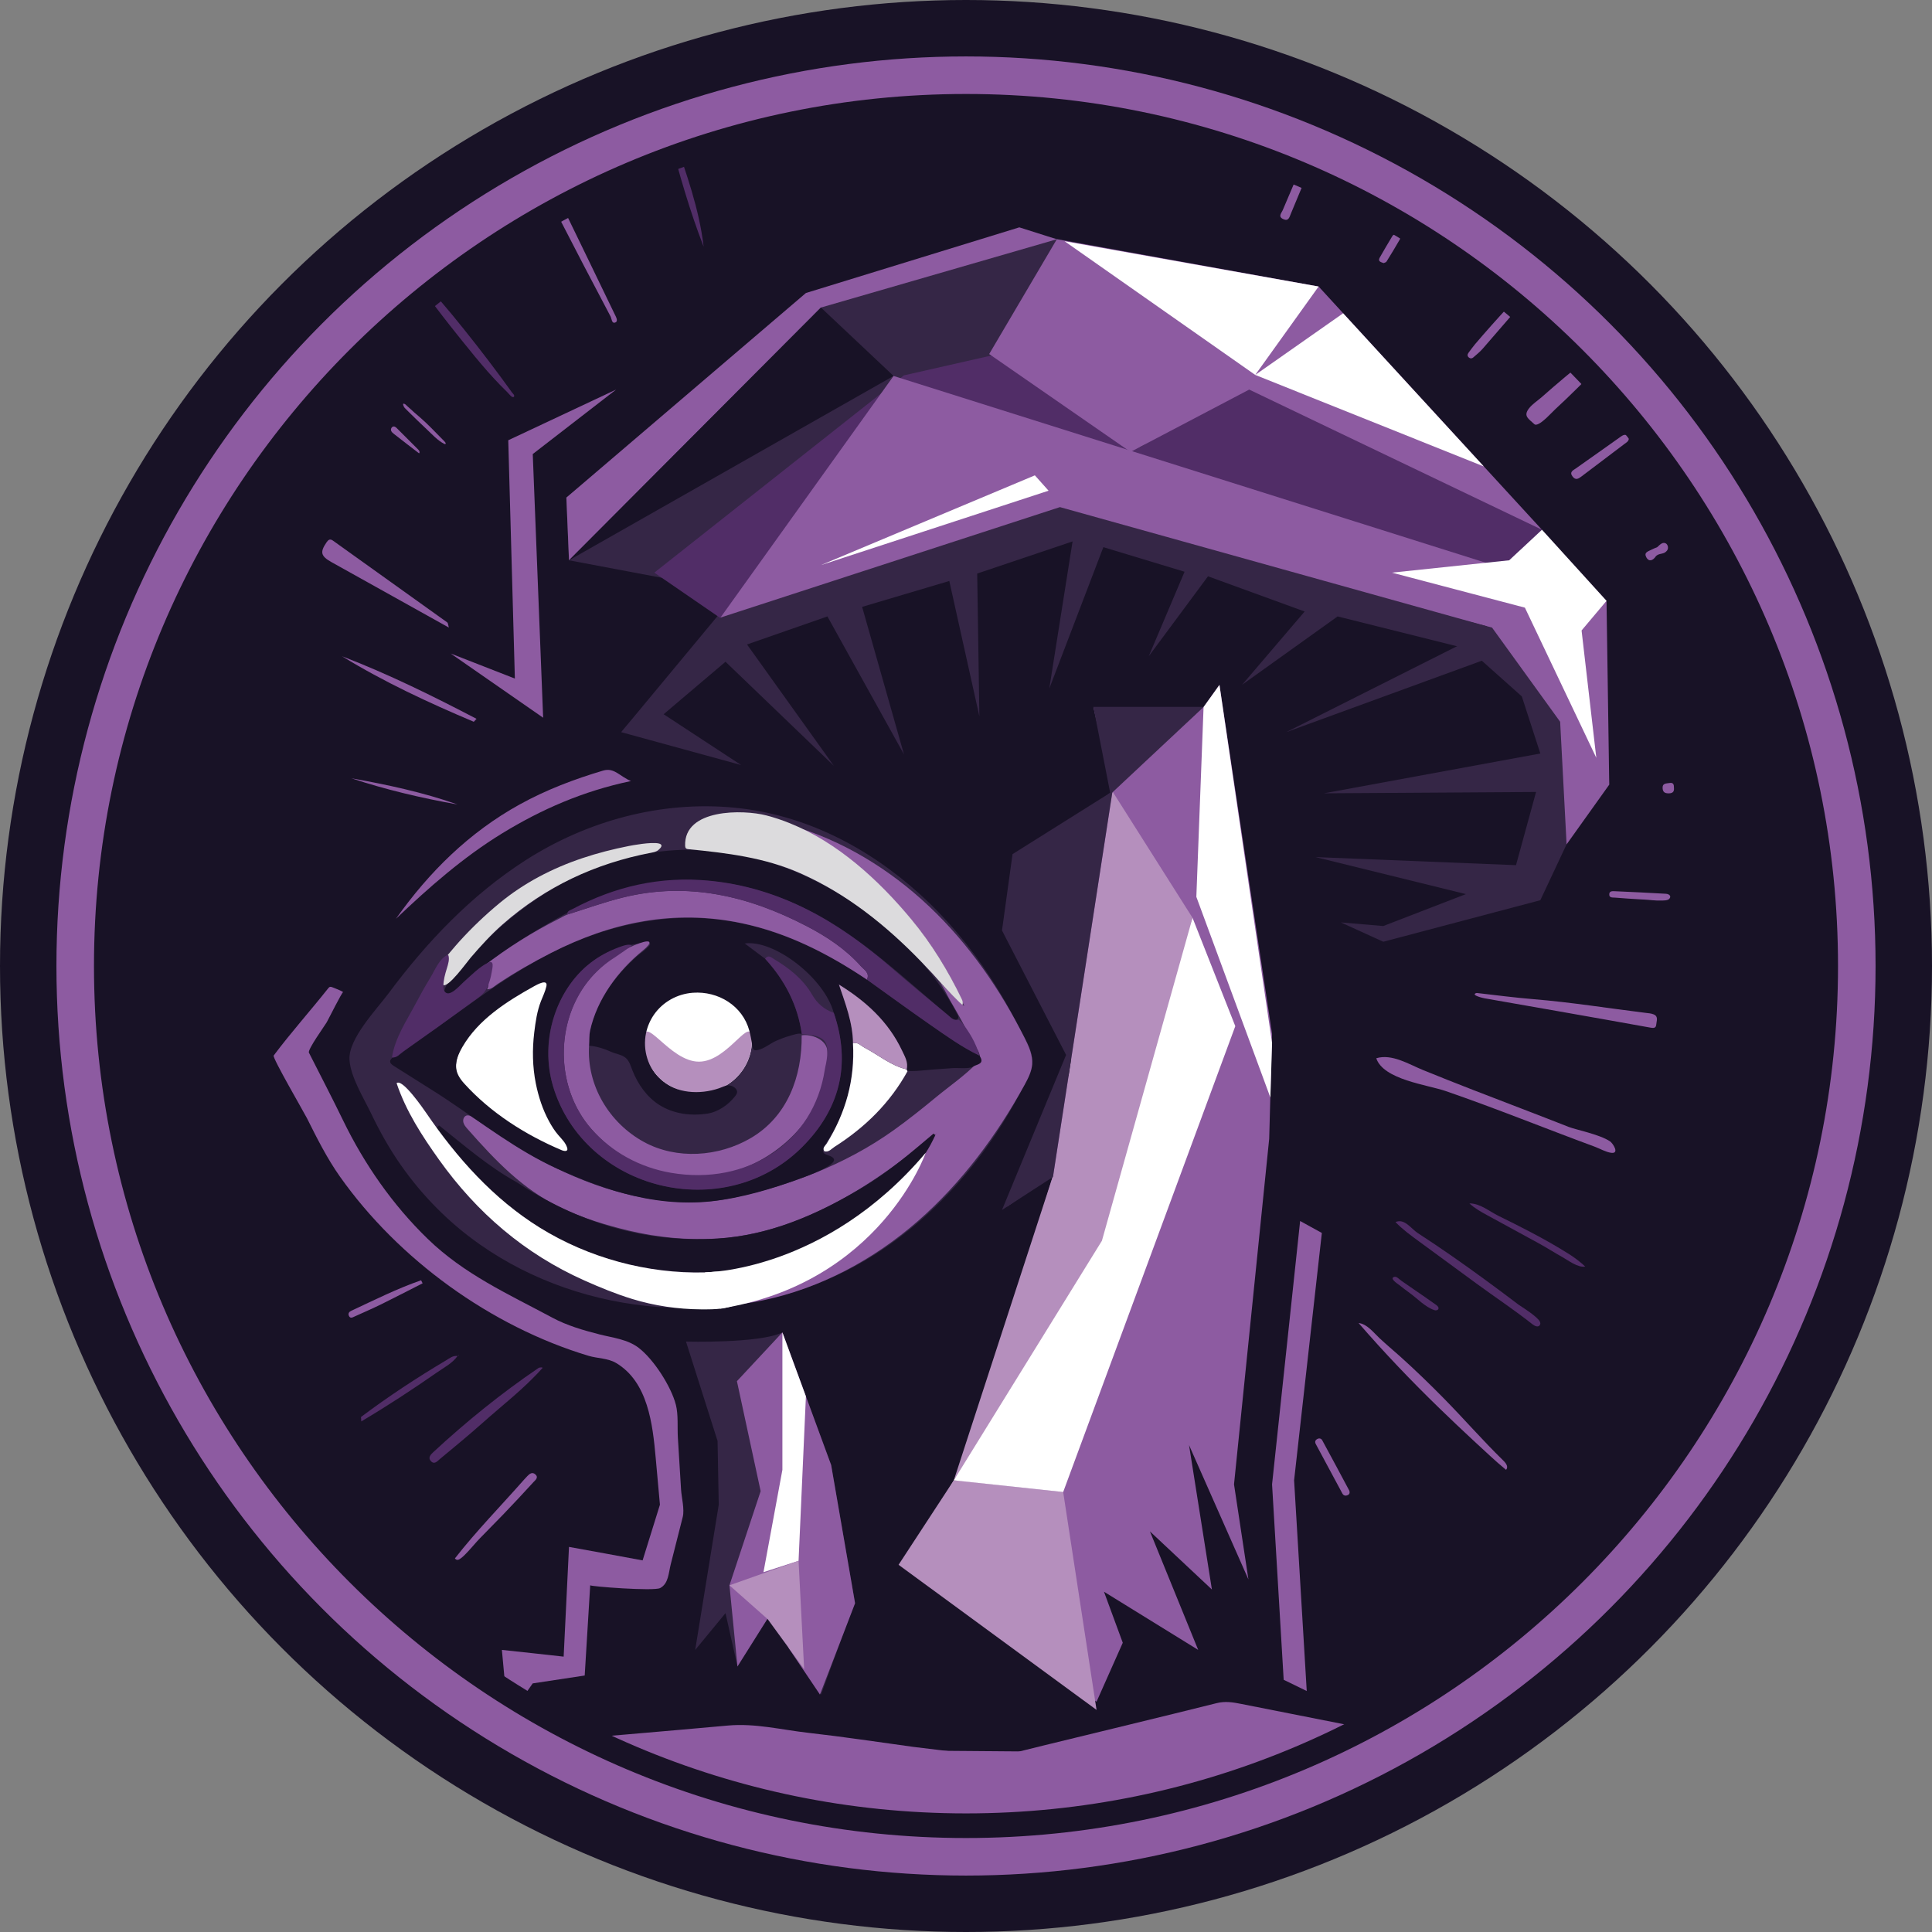<?xml version="1.0" encoding="UTF-8"?> <svg xmlns="http://www.w3.org/2000/svg" xmlns:xlink="http://www.w3.org/1999/xlink" version="1.1" id="Layer_1" x="0px" y="0px" viewBox="0 0 470.78 470.78" style="enable-background:new 0 0 470.78 470.78;" xml:space="preserve"><rect x="0" y="0" width="470.78" height="470.78" fill="#808080" stroke="none"/> <style type="text/css"> .st0{fill:#181226;} .st1{fill:#8D5BA1;} .st2{clip-path:url(#SVGID_00000048499792793676874690000003922522386078308263_);} .st3{fill:#352646;} .st4{fill:#512D67;} .st5{fill:#FFFFFF;} .st6{fill:#B58FBD;} .st7{fill:#DCDBDD;} </style> <g> <g> <circle class="st0" cx="235.39" cy="235.39" r="235.39"></circle> </g> <g> <circle class="st1" cx="235.39" cy="235.39" r="221.64"></circle> </g> <g> <defs> <circle id="SVGID_1_" cx="235.39" cy="235.39" r="209.49"></circle> </defs> <clipPath id="SVGID_00000088115366228504500730000013231090449029443232_"> <use xlink:href="#SVGID_1_" style="overflow:visible;"></use> </clipPath> <g style="clip-path:url(#SVGID_00000088115366228504500730000013231090449029443232_);"> <circle class="st0" cx="244" cy="235.39" r="226.12"></circle> </g> <g style="clip-path:url(#SVGID_00000088115366228504500730000013231090449029443232_);"> <polygon class="st3" points="313.41,178.41 361.08,161 370.83,169.7 375.34,183.61 322.61,193.31 374.3,192.98 369.41,210.82 320.56,208.85 357.2,217.87 337.07,225.65 326.73,224.77 337.07,229.48 375.34,219.36 382.65,203.8 384.69,176.58 367.86,151.02 "></polygon> </g> <g style="clip-path:url(#SVGID_00000088115366228504500730000013231090449029443232_);"> <polygon class="st3" points="381.74,205.74 392.13,191.19 389.89,145.3 321.31,69.82 248.1,56.48 197.76,72.05 138.01,121.25 138.65,136.53 179.7,144.27 151.37,178.41 182.69,151.02 259.07,127.04 350.51,150.21 369.93,159.91 380.17,187.6 380.17,205.89 "></polygon> </g> <g style="clip-path:url(#SVGID_00000088115366228504500730000013231090449029443232_);"> <polygon class="st1" points="266.44,172.29 293.28,172.29 297.15,166.89 309.97,251.95 309.27,277.49 300.7,361.7 304.21,384.87 289.74,352.14 295.31,387.32 280.21,373.16 291.97,402.04 269.01,387.86 273.59,400.3 267.2,414.67 221.04,381.3 233.71,360.72 256.66,286.28 245.34,294.02 261.7,259.29 246.21,229.65 247.34,210.42 271.08,192.84 "></polygon> </g> <g style="clip-path:url(#SVGID_00000088115366228504500730000013231090449029443232_);"> <polygon class="st4" points="178.91,152.92 159.44,139.54 220.26,91.47 243.17,86.27 277.81,108.99 306.52,91.61 375.74,129.09 391.47,146.41 265.19,129.01 185.1,153.64 "></polygon> </g> <g style="clip-path:url(#SVGID_00000088115366228504500730000013231090449029443232_);"> <polygon class="st1" points="175.56,150.49 217.74,91.61 391.47,146.41 392.13,191.19 381.74,205.74 380.17,175.88 363.57,152.92 262.78,127.04 182.02,154.66 "></polygon> </g> <g style="clip-path:url(#SVGID_00000088115366228504500730000013231090449029443232_);"> <path class="st1" d="M371.05,429.52c-44.26,0-88.52,0-133.58,0c6.07-1.51,11.42-2.87,16.78-4.18 c14.08-3.44,28.17-6.82,42.23-10.33c2.07-0.52,3.95-0.21,5.91,0.18c22.63,4.48,45.27,8.95,67.9,13.43 c0.26,0.05,0.5,0.24,0.75,0.36C371.05,429.17,371.05,429.35,371.05,429.52z"></path> </g> <g style="clip-path:url(#SVGID_00000088115366228504500730000013231090449029443232_);"> <path class="st1" d="M113.38,425.83c4.88-0.36,9.76-0.69,14.64-1.1c16.46-1.39,32.92-2.77,49.36-4.26 c6.67-0.6,13.1,1.05,19.63,1.78c8.53,0.96,17.03,2.25,25.54,3.42c0.72,0.1,17.6,2.09,18.55,2.34c-37.37,0-90.62-1.73-127.68-1.73 C113.4,426.13,113.39,425.98,113.38,425.83z"></path> </g> <g style="clip-path:url(#SVGID_00000088115366228504500730000013231090449029443232_);"> <polyline class="st1" points="373.38,427.79 270.22,524.23 62.89,479.98 80.72,425.43 "></polyline> </g> <g style="clip-path:url(#SVGID_00000088115366228504500730000013231090449029443232_);"> <polygon class="st1" points="150.13,94.93 129.82,110.64 132.35,174.89 109.81,159.24 125.46,165.35 123.85,107.28 "></polygon> </g> <g style="clip-path:url(#SVGID_00000088115366228504500730000013231090449029443232_);"> <polygon class="st1" points="316.81,297.53 309.97,361.7 312.8,409.32 318.42,412.06 315.34,360.72 322.1,300.44 "></polygon> </g> <g style="clip-path:url(#SVGID_00000088115366228504500730000013231090449029443232_);"> <path class="st1" d="M83.63,241.75c-0.23-0.15-3.64,6.72-4.03,7.38c-0.53,0.9-4.69,6.65-4.32,7.38 c2.78,5.5,5.64,10.97,8.33,16.52c5.16,10.63,12.07,20.56,20.56,28.8c8.97,8.71,19.55,13.42,30.41,19.25 c3.61,1.94,7.59,3.08,11.54,4.09c3.23,0.82,6.81,1.18,9.53,3.28c3.66,2.81,7.9,9.41,9.04,13.85c0.63,2.44,0.34,5.5,0.49,8 c0.26,4.23,0.52,8.47,0.78,12.7c0.12,1.88,0.88,4.79,0.41,6.64c-0.98,3.85-1.95,7.7-2.93,11.55c-0.53,2.08-0.52,4.7-2.58,5.78 c-1.53,0.81-17.06-0.39-17.04-0.68c0,0-1.34,21.99-1.34,21.99l-12.67,1.92l-5.97,8.52c0,0-1.54-16.68-1.54-16.68 c5.02,0.54,10.04,1.07,15.05,1.64c0.44-8.91,0.87-17.83,1.3-26.74c5.98,1.07,11.96,2.19,17.94,3.29c0,0,4.22-13.57,4.22-13.57 c-0.35-3.84-0.69-7.68-1.04-11.51c-0.73-8.07-1.86-18.43-9.67-23.04c-1.96-1.16-4.55-1.09-6.72-1.74 c-23.78-7.17-46.25-23.44-60.55-43.67c-3.13-4.43-5.59-9.34-8.01-14.18c-0.74-1.47-8.52-14.83-8.13-15.31 c4.21-5.62,8.9-10.85,13.26-16.35c0.12-0.15,0.25-0.31,0.43-0.37c0.22-0.07,0.45,0.02,0.66,0.1 C81.92,240.96,82.83,241.25,83.63,241.75z"></path> </g> <g style="clip-path:url(#SVGID_00000088115366228504500730000013231090449029443232_);"> <path class="st3" d="M251.56,258.88c-0.02,0.81-0.2,1.63-0.57,2.44c-9.2,20.15-25.33,38.71-45.34,48.61 c-27.88,13.79-63.15,11.26-88.73-6.7c-7.52-5.28-13.99-11.82-19.25-19.34c-2.79-3.98-5.17-8.24-7.27-12.63 c-1.79-3.73-4.98-8.82-5.24-13.02c-0.32-5.12,6.64-12.31,9.48-16.13c9.32-12.54,20.18-23.99,33.4-32.47 c15.03-9.65,33.06-14.55,50.92-12.83c17.13,1.64,32.56,9.65,45.22,21.11c6.61,5.98,12.35,12.89,17.22,20.35 c2.39,3.66,4.57,7.45,6.55,11.35C249.41,252.52,251.65,255.67,251.56,258.88z"></path> </g> <g style="clip-path:url(#SVGID_00000088115366228504500730000013231090449029443232_);"> <path class="st1" d="M192.38,201.04c12.77,3.61,24.41,10.73,34.05,19.85c9.64,9.12,17.31,20.19,23.25,32.05 c1.01,2.02,2,4.18,1.83,6.43c-0.14,1.79-1,3.44-1.86,5.02c-6.8,12.33-15.34,23.86-25.98,33.15 c-10.76,9.39-23.72,16.38-37.74,19.32c-0.28,0.06-0.56,0.12-0.84,0.17c-1.98,0.39-4.18,0.8-6.21,0.69 c-0.93-0.05-2.97-0.82-1.27-1.68c3.05-1.56,6.36-2.02,9.57-3.12c2.59-0.89,5.16-1.82,7.67-2.92 c12.44-5.46,16.69-9.55,25.26-20.09c-4.06,3.69-1.56,2.7-6.03,5.87c-4.67,3.33-9.58,6.35-14.74,8.85 c-7.56,3.66-15.71,6.21-24.07,6.93c0.98-1.5,2.94-1.92,4.7-2.27c13.3-2.62,26.49-8.59,36.38-18.07 c4.73-4.53,8.72-9.77,12.04-15.4c-1.76,2.98-5.53,4.52-8.18,6.53c-2.92,2.21-5.92,4.3-9,6.27c-5.96,3.82-12.27,7.07-18.95,9.47 c-5.61,2.01-11.46,3.34-17.41,3.71c-7.27,0.45-14.58-0.25-21.66-1.94c-5.64-1.34-11.24-3.07-16.48-5.56 c-9.32-4.42-16.07-11.59-22.78-19.19c-0.43-0.48-0.87-0.99-1.02-1.62s0.08-1.4,0.68-1.63c0.45-0.18,0.97,0,1.38,0.26 c5.89,3.82,11.5,7.86,17.75,11.12c6.31,3.3,12.96,6.02,19.88,7.7c0.48,0.12,0.97,0.23,1.45,0.34c7.83,1.73,15.99,2.33,23.87,0.71 c14.04-2.87,27.94-8.12,39.72-16.5c3.61-2.57,7.06-5.34,10.47-8.15c3.33-2.75,7.01-5.24,10.01-8.37 c0.22-0.23,0.44-0.47,0.56-0.77c0.56-1.41-1.15-3.33-1.74-4.5c-0.86-1.71-1.76-3.4-2.67-5.08c-0.88-1.61-1.79-3.21-2.72-4.79 c-0.84-1.42-1.68-3.56-2.87-4.7c2.1,2.03,4.2,4.05,6.3,6.08C226.8,225.96,211.33,209.91,192.38,201.04z"></path> </g> <g style="clip-path:url(#SVGID_00000088115366228504500730000013231090449029443232_);"> <ellipse class="st5" cx="170" cy="253.57" rx="13.22" ry="12.84"></ellipse> </g> <g style="clip-path:url(#SVGID_00000088115366228504500730000013231090449029443232_);"> <path class="st6" d="M183.22,253.57c0,7.09-5.92,12.84-13.22,12.84s-13.22-5.75-13.22-12.84c0-7.09,6.24,5.13,13.54,5.13 S183.22,246.48,183.22,253.57z"></path> </g> <g style="clip-path:url(#SVGID_00000088115366228504500730000013231090449029443232_);"> <path class="st5" d="M147.71,288.16c-0.78,0.47-1.48,0.16-2.18-0.18c-11.53-5.69-22.37-12.28-31.18-21.44 c-4.13-4.29-4.26-7.85-0.68-13.67c3.75-6.11,9.35-10.57,15.34-14.6c4.5-3.03,8.68-6.61,14.2-8.08c-0.29,3.06-2.62,5.18-4.02,7.73 c-10.95,20.01-11.09,26.59,5.04,45.27c0.79,0.91,1.68,1.74,2.47,2.64C147.29,286.49,147.94,287.17,147.71,288.16z"></path> </g> <g style="clip-path:url(#SVGID_00000088115366228504500730000013231090449029443232_);"> <path class="st3" d="M167.16,326.91c0,0,17.9,0.49,23.49-2.23l11.88,32.31l5.78,33.42l-8.24,22.51l-11.63-20.73l-8.74,13.9 l-2.91-13.01l-7.39,8.97l5.74-35.38l-0.29-15.55L167.16,326.91z"></path> </g> <g style="clip-path:url(#SVGID_00000088115366228504500730000013231090449029443232_);"> <path class="st0" d="M167.16,207.06c14.24-0.28,27.95,4.67,39.82,12.31c10.68,6.88,20.45,16.45,26.31,27.82 c0.16,0.31,0.31,0.67,0.16,0.98c-0.3,0.59-1.2,0.24-1.71-0.19c-11.16-9.26-21.84-19.76-34.92-26.31 c-12.82-6.42-27.76-9.17-41.84-5.78c-6.93,1.67-13.47,4.61-19.65,8.13c-7.22,4.11-14.4,8.59-20.56,14.19 c-1.98,1.8-4,3.8-6.62,4.38c-0.12-2.59,2.53-5.02,4.04-6.85c2.07-2.49,4.35-4.77,6.68-7.02c10.23-9.86,22.65-17.46,36.67-20.36 C159.36,207.57,163.26,207.14,167.16,207.06z"></path> </g> <g style="clip-path:url(#SVGID_00000088115366228504500730000013231090449029443232_);"> <path class="st0" d="M176.48,309.92c-8.4,0.46-16.73-0.13-24.89-2.23c-16.87-4.35-30.22-14.02-41.01-27.46 c-1.43-1.78-2.84-3.58-4.25-5.37c0.22-0.21,0.43-0.42,0.65-0.63c6.1,4.85,11.99,10.01,18.86,13.81 c14.86,9.81,31.1,14.88,48.99,13.77c12.91-0.8,24.4-5.92,35.35-12.45c6.26-3.73,11.77-8.46,17.31-13.14 c0.13,0.14,0.27,0.25,0.42,0.36c-2.78,6.34-7.49,11.18-12.54,15.66C204.25,302.1,191.17,307.82,176.48,309.92z"></path> </g> <g style="clip-path:url(#SVGID_00000088115366228504500730000013231090449029443232_);"> <path class="st0" d="M108.69,267.82c-1.07-0.71-2.15-1.42-3.24-2.1c-3.18-2-6.35-4.01-9.53-6.01c-0.43-0.27-0.92-0.66-0.85-1.16 c0.03-0.23,0.18-0.43,0.34-0.6c1.69-1.9,4.59-3.12,6.69-4.53c2.42-1.63,4.8-3.31,7.17-5.02c8.04-5.8,16.16-11.68,25.01-16.2 c12.91-6.58,27.43-9.94,41.88-7.99c12.82,1.72,24.44,7.37,35.1,14.49c5.1,3.65,10.16,7.36,15.32,10.94 c3.9,2.71,7.76,5.51,12.07,7.57c1.47,2.11-0.6,2.1-1.62,2.72c-0.96,0.59-3.67,0.26-4.82,0.34c-1.69,0.12-3.37,0.24-5.06,0.36 c-1.67,0.12-3.39,0.38-5.06,0.36c-1.18-0.02-0.99,0.01-1.07-1.01c-0.13-1.54-0.59-2.62-1.24-4c-3.33-7.07-8.87-12.06-15.41-16.08 c-0.07-0.03-0.14-0.06-0.21-0.09c0.08,0.02,0.16,0.04,0.24,0.06c1.59,4.69,3.39,9.33,3.45,14.38c0.05,4.53-0.18,8.86-1.42,13.25 c-0.61,2.16-1.4,4.27-2.35,6.3c-0.57,1.23-1.33,2.34-2.01,3.51c-0.45,0.77-1,1.53-1.32,2.36c-0.49,1.28,0.02,1.48,1.26,1.92 c0.42,0.15,0.85,0.33,1.11,0.69c1.19,1.64-7.12,4.52-8.04,4.86c-6.99,2.58-14.43,4.8-21.86,5.6c-7.17,0.77-14.4-0.09-21.33-1.97 c-5.53-1.5-10.87-3.62-16.09-5.98C125.99,280.35,117.58,273.73,108.69,267.82z M159.41,247.17c-0.94,1.34-1.63,2.88-1.99,4.58 c-0.85,4.07,0.46,8.52,3.57,11.33c3.78,3.42,9.56,3.7,14.2,2.11c0.41-0.14,0.82-0.3,1.22-0.47c0.81-0.34,1.61-0.33,2.39,0.15 c0.45,0.28,0.84,0.75,0.81,1.27c-0.03,0.35-0.24,0.67-0.46,0.95c-1.63,2.11-4.15,3.88-6.83,4.28c-3.99,0.6-8.17,0.07-11.64-2.11 c-3.03-1.9-5.27-5.1-6.56-8.4c-0.42-1.07-0.77-2.37-1.7-3.12c-0.95-0.77-2.32-0.91-3.42-1.4c-1.71-0.77-3.58-1.39-5.46-1.53 c0.08-1.22-0.01-2.48,0.25-3.66c1.62-7.32,5.8-13.08,11.28-18c0.79-0.71,1.71-1.28,2.47-2.03c0.2-0.19,0.95-0.79,0.88-1.13 c-0.13-0.68-1.71-0.23-2.26-0.16c-5.57,0.73-11.08,3.08-14.95,7.23c-3.92,4.21-6.5,9.72-7.33,15.4 c-0.03,0.22-0.06,0.45-0.09,0.67c-0.47,3.85-0.15,7.79,0.95,11.52c3.36,11.33,12.72,20.11,23.93,23.54 c11.66,3.57,24.74,1.45,34.23-6.37c0.85-0.7,1.68-1.45,2.46-2.23c9.24-9.18,12.09-20.22,7.8-32.79 c-2.24-8.42-14.44-17.88-21.69-16.9c1.62,1.21,3.28,2.46,4.95,3.71c4.81,5.24,7.96,11.29,8.96,18.39c0,0-0.13-0.06-0.13-0.06 c-0.58-0.29-2.3,0.34-2.9,0.5c-1.07,0.29-2.11,0.7-3.13,1.14c-1.52,0.65-2.94,1.94-4.58,2.29c-1.27,0.26-1.17-0.33-1.38-1.48 c-0.2-1.08-0.38-2.16-0.67-3.23c-1.63-6.09-7.59-9.7-13.75-9.25C164.97,242.2,161.54,244.16,159.41,247.17z M138.2,280.26 c0.08-0.12,0.09-0.3,0.01-0.57c-0.38-1.24-1.34-2.14-2.16-3.09c-0.9-1.03-1.61-2.19-2.27-3.39c-1.55-2.85-2.57-5.99-3.21-9.17 c-0.82-4.09-0.89-8.31-0.39-12.44c0.32-2.61,0.68-5.18,1.64-7.65c0.47-1.19,1.04-2.35,1.32-3.6c0.43-1.94-2.28-0.42-2.97-0.04 c-6.62,3.67-13.61,8.09-17.49,14.81c-2.18,3.79-2.1,6.1,0.42,8.89c6.47,7.16,14.97,12.55,23.81,16.28 C137.35,280.47,138,280.59,138.2,280.26z"></path> </g> <g style="clip-path:url(#SVGID_00000088115366228504500730000013231090449029443232_);"> <path class="st1" d="M143.54,254.81c-0.6,9.68,4.91,18.82,13.33,23.44c8.01,4.39,18.23,3.64,26.01-0.89 c9-5.24,12.58-15.03,12.47-25.08c2.38-0.37,6.06,1.01,6.26,3.8c0.81,11.46-6.93,21.6-16.66,26.82 c-10.59,5.68-23.27,5.07-33.4-1.4c-2.75-1.75-5.24-3.89-7.4-6.33c-9.36-10.58-8.99-28.03,0.87-38.09 c1.88-1.92,3.96-3.67,6.26-5.07c1.41-0.85,3-1.62,4.56-2.17c2.92-1.04,3.22-0.18,0.8,1.78c-6.02,4.87-11.17,11.87-12.86,19.52 C143.54,252.33,143.62,253.59,143.54,254.81z"></path> </g> <g style="clip-path:url(#SVGID_00000088115366228504500730000013231090449029443232_);"> <path class="st5" d="M154,316.51c-3.94-1.21-7.79-2.79-11.64-4.51c-14.53-6.49-26.17-16.5-35.38-29.41 c-4.15-5.82-8.04-11.8-10.34-18.65c0,0-0.02,0.02-0.02,0.02c1.37-1.34,6.65,6.39,7.28,7.3c7.41,10.86,16.37,20.9,27.62,27.88 c11.91,7.39,26.24,11.28,40.25,10.92c1.41-0.04,2.98-0.42,4.36-0.02c-0.73,1.06,1.61,1.73,0.27,1.94c-2.86,0.45,4.38-0.65,1.58,0 c13.4-1.07-1.31,0.39-0.55,0.75c1.83,0.86,15.84-3.72,17.79-3.19c1.66,0.45-17.51,6.85-16.42,8.41c0.24,0.35-2.56,0.86-2.8,0.89 c-1.69,0.23-3.46,0.23-5.17,0.22C165.13,319.02,159.46,318.19,154,316.51z"></path> </g> <g style="clip-path:url(#SVGID_00000088115366228504500730000013231090449029443232_);"> <path class="st1" d="M118.7,241.06c1.13-2.09-1-3.71-0.8-5.67c5.73-4.43,11.84-8.26,18.31-11.52c0.21-0.1,0.41-0.21,0.62-0.31 c0.06-0.09,0.14-0.14,0.24-0.16c0.13,0.01,0.23-0.04,0.29-0.16c0.29-0.13,0.57-0.26,0.86-0.38c4.53-1.4,9.01-3.04,13.61-4.17 c15.81-3.9,30.56-0.36,44.64,6.94c4.92,2.55,9.54,5.6,13.28,9.78c0.81,0.91,2.25,1.63,1.5,3.3c-9.4-6.29-19.32-11.4-30.52-13.75 c-16.42-3.45-31.77-0.25-46.46,7.25c-4.5,2.3-8.88,4.8-13.08,7.61C120.43,240.32,119.76,241.09,118.7,241.06z"></path> </g> <g style="clip-path:url(#SVGID_00000088115366228504500730000013231090449029443232_);"> <path class="st7" d="M192.49,200.61c11.71,4.72,21.62,13.85,29.57,23.39c4.93,5.92,8.98,12.53,12.3,19.47 c0.2,0.43,0.35,0.9,0.17,1.35c-0.09,0.24-4.45-4.38-4.75-4.73c-1.7-1.95-3.46-3.85-5.26-5.71c-8.6-8.89-18.17-16.58-29.56-21.61 c-8.63-3.81-17.88-4.92-27.17-5.84c-0.23-0.02-0.48-0.05-0.64-0.22c-0.15-0.15-0.19-0.38-0.2-0.6 c-0.34-9.12,14.19-8.87,19.79-7.41C188.71,199.21,190.62,199.85,192.49,200.61z"></path> </g> <g style="clip-path:url(#SVGID_00000088115366228504500730000013231090449029443232_);"> <path class="st7" d="M160.5,205.53c-1.81-0.42-6.61,0.49-7.22,0.61c-3.86,0.76-7.68,1.73-11.4,2.98 c-7.3,2.45-14.21,6.03-20.16,10.95c-3.46,2.86-6.71,5.96-9.72,9.27c-1.42,1.57-2.74,3.22-4.13,4.81 c-1.22,1.39-2.67,3.09-0.92,4.73c0.34,0.32,0.62,0.83,0.98,1.11c1.23,0.92,5.92-5.66,6.77-6.64c2.44-2.83,4.95-5.62,7.76-8.09 c10.49-9.22,22.57-14.85,36.21-17.47c0.64-0.12,1.31-0.26,1.79-0.69C161.53,206.18,161.32,205.72,160.5,205.53z"></path> </g> <g style="clip-path:url(#SVGID_00000088115366228504500730000013231090449029443232_);"> <path class="st5" d="M221.13,261.05c-4.27,7.73-10.37,13.7-17.77,18.4c-0.75,0.48-1.37,1.37-2.48,1.1 c-0.58-0.85,0.22-1.33,0.56-1.88c4.62-7.5,6.93-15.59,6.41-24.43c1.2-0.39,1.92,0.58,2.8,1.04c3.41,1.79,6.4,4.38,10.26,5.3 C220.96,260.75,221.04,260.9,221.13,261.05z"></path> </g> <g style="clip-path:url(#SVGID_00000088115366228504500730000013231090449029443232_);"> <path class="st6" d="M220.92,260.58c-3.86-0.92-6.85-3.52-10.26-5.3c-0.88-0.46-1.6-1.43-2.8-1.04 c-0.06-5.06-1.86-9.69-3.45-14.38l-0.03,0.03c6.54,4.02,12.07,9.01,15.41,16.08C220.46,257.4,221.38,258.84,220.92,260.58z"></path> </g> <g style="clip-path:url(#SVGID_00000088115366228504500730000013231090449029443232_);"> <path class="st1" d="M220.1,316.53"></path> </g> <g style="clip-path:url(#SVGID_00000088115366228504500730000013231090449029443232_);"> <path class="st5" d="M225.58,280.89c0,0-11.1,31.86-50.11,37.99l-3.69-8.84C171.78,310.05,200.94,310.07,225.58,280.89z"></path> </g> <g style="clip-path:url(#SVGID_00000088115366228504500730000013231090449029443232_);"> <path class="st6" d="M232.42,360.72c8.45,0.95,16.91,1.9,25.36,2.86c2.19,15.53,4.38,31.06,6.56,46.59 c0.08,0.56,0.02,1.14,0.02,1.71c-5.18-3.05-9.79-6.91-14.73-10.31c-8.95-6.17-17.82-12.48-26.79-18.62 c-1.97-1.35-2.37-2.41-1.01-4.57C225.51,372.58,228.91,366.61,232.42,360.72z"></path> </g> <g style="clip-path:url(#SVGID_00000088115366228504500730000013231090449029443232_);"> <polygon class="st6" points="267.2,416.66 259.07,363.57 232.42,360.72 218.96,381.3 "></polygon> </g> <g style="clip-path:url(#SVGID_00000088115366228504500730000013231090449029443232_);"> <polygon class="st5" points="232.42,360.72 259.07,363.57 301.01,250.05 290.59,223.65 268.25,285.79 "></polygon> </g> <g style="clip-path:url(#SVGID_00000088115366228504500730000013231090449029443232_);"> <polyline class="st5" points="293.28,172.29 291.52,218.54 309.56,267.44 309.97,254.15 297.15,166.89 "></polyline> </g> <g style="clip-path:url(#SVGID_00000088115366228504500730000013231090449029443232_);"> <polygon class="st6" points="271.08,192.84 290.59,223.65 268.51,302.34 232.42,360.72 256.66,286.28 "></polygon> </g> <g style="clip-path:url(#SVGID_00000088115366228504500730000013231090449029443232_);"> <polygon class="st3" points="246.73,208.13 244.16,226.73 259.78,257.06 244.16,294.84 256.58,286.8 271.08,192.84 "></polygon> </g> <g style="clip-path:url(#SVGID_00000088115366228504500730000013231090449029443232_);"> <polygon class="st3" points="266.44,172.29 270.59,193.53 293.28,172.29 "></polygon> </g> <g style="clip-path:url(#SVGID_00000088115366228504500730000013231090449029443232_);"> <polygon class="st1" points="375.74,129.09 304.4,94.93 275.48,110.12 241.04,86.27 257.52,58.3 321.31,69.82 "></polygon> </g> <g style="clip-path:url(#SVGID_00000088115366228504500730000013231090449029443232_);"> <polygon class="st3" points="358.01,158.22 325.94,150.21 302.67,166.86 317.91,149.01 294.36,140.43 279.92,159.91 288.65,139.32 268.86,133.33 255.68,167.8 261.36,131.93 238.12,139.76 238.65,174.55 231.32,141.57 210.08,147.88 220.28,183.83 201.62,150.21 182.03,157.04 203.19,186.61 176.79,161.25 161.71,174.04 180.59,186.42 151.37,178.41 175.56,150.49 258.28,123.57 362.36,152.61 "></polygon> </g> <g style="clip-path:url(#SVGID_00000088115366228504500730000013231090449029443232_);"> <polygon class="st1" points="138.01,121.25 138.65,136.53 200.04,74.94 257.52,58.3 248.38,55.4 196.38,71.4 "></polygon> </g> <g style="clip-path:url(#SVGID_00000088115366228504500730000013231090449029443232_);"> <polygon class="st0" points="200.04,74.94 217.74,91.61 138.65,136.53 "></polygon> </g> <g style="clip-path:url(#SVGID_00000088115366228504500730000013231090449029443232_);"> <polygon class="st5" points="259.41,58.78 321.31,69.82 305.87,91.36 327.29,76.34 361.56,113.66 305.87,91.36 "></polygon> </g> <g style="clip-path:url(#SVGID_00000088115366228504500730000013231090449029443232_);"> <polygon class="st5" points="375.74,129.09 367.75,136.53 339.18,139.54 371.58,148.07 388.98,184.66 385.39,153.63 391.47,146.41 "></polygon> </g> <g style="clip-path:url(#SVGID_00000088115366228504500730000013231090449029443232_);"> <polygon class="st5" points="252.17,115.83 255.51,119.57 200.07,137.69 "></polygon> </g> <g style="clip-path:url(#SVGID_00000088115366228504500730000013231090449029443232_);"> <path class="st1" d="M96.48,223.89c8.09-11.43,17.84-21.06,30.16-27.87c6.45-3.56,13.29-6.16,20.34-8.25 c2.71-0.8,4.05,1.44,6.77,2.55c-11.71,2.46-21.81,6.9-31.34,12.72C112.89,208.87,104.57,216.19,96.48,223.89z"></path> </g> <g style="clip-path:url(#SVGID_00000088115366228504500730000013231090449029443232_);"> <path class="st1" d="M359.6,242.03c0.04-0.02,0.08-0.03,0.12-0.04c0.09-0.03,0.19-0.02,0.28-0.01c4.56,0.53,9.15,1.12,13.73,1.5 c9.13,0.75,18.18,2.21,27.27,3.33c0.66,0.08,1.36,0.12,1.96,0.37c1.23,0.52,0.68,1.63,0.62,2.51c-0.07,0.95-0.8,0.83-1.51,0.7 c-7.43-1.35-14.88-2.65-22.32-3.97c-6-1.07-12.01-2.12-18.02-3.16C361.44,243.21,358.46,242.53,359.6,242.03z"></path> </g> <g style="clip-path:url(#SVGID_00000088115366228504500730000013231090449029443232_);"> <path class="st1" d="M109.37,152.92c-9.82-5.47-19.21-10.7-28.59-15.94c-2.64-1.48-2.84-2.44-1.22-4.81 c0.45-0.66,0.85-0.95,1.59-0.42c9.28,6.64,18.57,13.27,27.85,19.93C109.17,151.8,109.16,152.17,109.37,152.92z"></path> </g> <g style="clip-path:url(#SVGID_00000088115366228504500730000013231090449029443232_);"> <path class="st4" d="M97.79,62.2c0.09-0.08,11.35,13.23,12.36,14.46c4.04,4.92,7.97,9.94,11.76,15.06 c0.64,0.87,1.28,1.75,1.92,2.63c0.32,0.44,0.63,0.88,0.95,1.32c0.15,0.21,0.51,0.48,0.52,0.75c0.02,0.39-0.35,0.44-0.63,0.22 c-0.41-0.32-0.72-0.75-1.09-1.11c-0.56-0.54-1.11-1.09-1.65-1.65c-1.08-1.11-2.13-2.26-3.16-3.42c-2.05-2.33-4.01-4.74-5.96-7.16 c-0.43-0.53-0.86-1.06-1.28-1.6c-4.96-6.17-9.64-12.56-14.44-18.86C97.31,62.63,97.55,62.41,97.79,62.2z"></path> </g> <g style="clip-path:url(#SVGID_00000088115366228504500730000013231090449029443232_);"> <path class="st4" d="M132.21,333.33c-4.45,5.01-9.77,9.07-14.74,13.5c-3.35,2.98-6.82,5.82-10.27,8.69 c-0.6,0.5-1.32,1.44-2.18,0.54c-0.81-0.85-0.09-1.6,0.54-2.19c8.06-7.46,16.58-14.36,25.68-20.54c0.21-0.14,0.55-0.1,0.83-0.14 C132.07,333.19,132.21,333.33,132.21,333.33z"></path> </g> <g style="clip-path:url(#SVGID_00000088115366228504500730000013231090449029443232_);"> <path class="st1" d="M115.45,175.88c-11.03-4.66-21.88-9.7-32.11-15.97c11.29,4.33,22.09,9.67,32.78,15.25 C115.9,175.41,115.68,175.65,115.45,175.88z"></path> </g> <g style="clip-path:url(#SVGID_00000088115366228504500730000013231090449029443232_);"> <path class="st1" d="M135.92,49.59c0.91,0.04,1.14,0.71,1.43,1.3c4.15,8.55,8.31,17.11,12.43,25.67c0.31,0.63,0.92,1.68,0.2,2 c-0.94,0.42-0.91-0.9-1.2-1.44c-4.4-8.32-8.76-16.67-13.05-25.04C135.37,51.38,134.24,50.23,135.92,49.59z"></path> </g> <g style="clip-path:url(#SVGID_00000088115366228504500730000013231090449029443232_);"> <path class="st4" d="M164.27,33.55c2.94,8.7,6.12,17.33,7.18,26.54c-3.38-8.7-5.93-17.65-8.29-26.67 C163.54,33.47,163.9,33.51,164.27,33.55z"></path> </g> <g style="clip-path:url(#SVGID_00000088115366228504500730000013231090449029443232_);"> <path class="st1" d="M102.98,312.71c-3.35,1.7-6.68,3.44-10.06,5.1c-2.14,1.05-4.33,2-6.5,2.98c-0.51,0.23-1.07,0.61-1.42-0.2 c-0.23-0.55,0.1-0.95,0.55-1.16c5.63-2.63,11.19-5.42,17.06-7.46C102.74,312.22,102.86,312.46,102.98,312.71z"></path> </g> <g style="clip-path:url(#SVGID_00000088115366228504500730000013231090449029443232_);"> <path class="st1" d="M85.63,189.65c8.75,1.56,17.44,3.41,25.85,6.38C102.72,194.47,94.09,192.45,85.63,189.65z"></path> </g> <g style="clip-path:url(#SVGID_00000088115366228504500730000013231090449029443232_);"> <path class="st1" d="M102.12,110.47c-2.05-1.54-4.07-3.14-6.1-4.71c-0.27-0.21-0.55-0.43-0.69-0.75 c-0.24-0.53,0.23-1.27,0.85-1.05c0.21,0.08,0.38,0.24,0.54,0.4c1.71,1.71,3.41,3.42,5.12,5.12c0.14,0.14,0.27,0.28,0.35,0.45 C102.26,110.11,102.26,110.33,102.12,110.47z"></path> </g> <g style="clip-path:url(#SVGID_00000088115366228504500730000013231090449029443232_);"> <path class="st1" d="M108.36,108.2c-0.05-0.01-0.09-0.03-0.14-0.06c-1.61-0.82-3-2.37-4.3-3.59c-1.41-1.32-2.8-2.67-4.18-4.03 c-0.38-0.38-0.76-0.76-1.14-1.14c-0.16-0.16-0.72-1.23-0.07-0.98c0.28,0.1,0.53,0.41,0.75,0.6c0.59,0.48,1.1,1.03,1.68,1.52 c0.94,0.79,1.86,1.59,2.76,2.43c0.88,0.82,1.72,1.7,2.57,2.56c0.54,0.54,1.07,1.08,1.6,1.63c0.09,0.1,1.15,1.02,0.53,1.07 C108.41,108.21,108.39,108.21,108.36,108.2z"></path> </g> <g style="clip-path:url(#SVGID_00000088115366228504500730000013231090449029443232_);"> <path class="st1" d="M403.83,133.33c-0.51,0.22-1.03,0.4-1.51,0.66c-0.7,0.38-1.79,0.61-1.17,1.78c0.7,1.33,1.72,0.66,2.22-0.06 c0.69-1,1.91-0.56,2.61-1.3c0.81-0.67,0.42-1.7-0.02-1.97C405.14,131.94,404.45,132.77,403.83,133.33z"></path> </g> <g style="clip-path:url(#SVGID_00000088115366228504500730000013231090449029443232_);"> <path class="st1" d="M374.35,103.48c1.31-0.15,3.9-3.1,4.64-3.77c1.79-1.65,3.54-3.33,5.27-5.04c3.41-3.36,6.74-6.8,10.08-10.23 c0.49-0.51,1.27-0.96,0.33-1.84c-0.8-0.74-1.33-0.33-1.96,0.16c-3.84,2.99-7.66,6.02-11.39,9.15c-1.9,1.59-3.77,3.2-5.62,4.84 c-1.05,0.93-2.33,1.7-3.19,2.85c-1.37,1.86,0.04,2.48,1.35,3.74C373.98,103.46,374.15,103.51,374.35,103.48z"></path> </g> <g style="clip-path:url(#SVGID_00000088115366228504500730000013231090449029443232_);"> <path class="st1" d="M378.1,64.7c-1.15-0.24-1.48,0.46-1.9,0.9c-5.74,5.96-11.42,11.98-16.78,18.29 c-0.55,0.65-1.04,1.36-1.56,2.04c-0.33,0.44-0.35,0.87,0.11,1.22c0.34,0.26,0.72,0.23,1.03-0.05c0.78-0.69,1.62-1.34,2.3-2.13 c4.68-5.38,9.34-10.78,13.95-16.22C376.28,67.55,377.55,66.48,378.1,64.7z"></path> </g> <g style="clip-path:url(#SVGID_00000088115366228504500730000013231090449029443232_);"> <path class="st1" d="M321.05,36.35c0-0.38-0.36-0.69-0.82-0.81c-1.09-0.28-1.24,0.68-1.51,1.32c-2.08,4.78-4.13,9.57-6.16,14.37 c-0.29,0.68-1.19,1.52,0.08,2.14c1.36,0.66,1.55-0.44,1.92-1.32c1.99-4.82,4-9.63,6.01-14.44 C320.71,37.26,320.84,36.9,321.05,36.35z"></path> </g> <g style="clip-path:url(#SVGID_00000088115366228504500730000013231090449029443232_);"> <path class="st1" d="M396.92,106.76c-0.45-0.91-1.01-1.06-1.95-0.38c-3.64,2.62-7.33,5.16-10.98,7.77 c-0.63,0.45-1.65,0.84-0.79,1.97c0.77,1.01,1.47,0.5,2.18-0.03c3.5-2.64,7.01-5.28,10.5-7.94 C396.31,107.82,396.9,107.56,396.92,106.76z"></path> </g> <g style="clip-path:url(#SVGID_00000088115366228504500730000013231090449029443232_);"> <path class="st1" d="M399.81,219.16c0.27,0.01,0.54,0.03,0.81,0.04c1.38,0.07,2.76,0.29,4.15,0.24c0.51-0.02,1.51,0.03,1.93-0.36 c0.69-0.65,0.08-1.24-0.76-1.29c-4.14-0.25-8.29-0.43-12.44-0.62c-0.58-0.03-1.29-0.06-1.36,0.66c-0.09,1.01,0.8,0.85,1.42,0.9 C395.64,218.89,397.72,219.05,399.81,219.16z"></path> </g> <g style="clip-path:url(#SVGID_00000088115366228504500730000013231090449029443232_);"> <path class="st1" d="M337.16,64.11c0.21-0.11,0.56-0.16,0.69-0.36c1.11-1.78,2.2-3.57,3.24-5.39c0.33-0.58-0.26-0.81-0.63-1.06 c-0.48-0.33-0.92-0.19-1.21,0.28c-1.03,1.72-2.06,3.44-3.04,5.18C335.68,63.7,336.47,63.87,337.16,64.11z"></path> </g> <g style="clip-path:url(#SVGID_00000088115366228504500730000013231090449029443232_);"> <path class="st1" d="M407.9,191.98c0.02-0.78-0.14-1.36-1.09-1.18c-0.8,0.14-1.79,0.01-1.67,1.33c0.08,0.96,0.62,1.2,1.51,1.19 C407.64,193.31,407.99,192.87,407.9,191.98z"></path> </g> <g style="clip-path:url(#SVGID_00000088115366228504500730000013231090449029443232_);"> <path class="st1" d="M366.98,358.16c-1.34-1.1-2.63-2.24-3.9-3.41c-1.39-1.27-2.77-2.55-4.15-3.83 c-2.76-2.56-5.49-5.15-8.19-7.77c-6.85-6.64-13.44-13.55-19.69-20.76c2.05,0.21,3.63,2.3,5.03,3.62 c1.67,1.57,3.43,3.03,5.14,4.56c3.68,3.31,7.23,6.75,10.7,10.28c4.81,4.9,9.33,10.09,14.24,14.9c0.41,0.4,0.87,0.85,1.04,1.41 C367.3,357.49,367.25,357.91,366.98,358.16z"></path> </g> <g style="clip-path:url(#SVGID_00000088115366228504500730000013231090449029443232_);"> <path class="st1" d="M392.3,278.1c-2.59-1.7-8.32-2.82-10.03-3.49c-7.62-3.01-15.58-6.01-23.32-9.02 c-4.1-1.6-8.2-3.21-12.27-4.88c-3.38-1.38-7.53-4-11.32-2.84c1.74,5.23,12.5,6.47,16.94,8c12.19,4.2,24.14,9.07,36.24,13.53 c1.24,0.46,2.76,1.34,4.07,1.51C394.71,281.19,393.03,278.58,392.3,278.1z"></path> </g> <g style="clip-path:url(#SVGID_00000088115366228504500730000013231090449029443232_);"> <path class="st1" d="M110.91,379.67c5.19-6.65,11.21-12.78,16.78-19.11c0.25-0.29,0.52-0.56,0.78-0.84 c0.56-0.6,1.23-1.11,1.97-0.46c0.88,0.77,0.02,1.39-0.45,1.9c-2.45,2.67-4.91,5.33-7.43,7.94c-1.87,1.93-3.74,3.85-5.63,5.76 c-0.97,0.99-1.83,2.08-2.78,3.09c-0.56,0.58-1.12,1.21-1.76,1.7c-0.49,0.37-1.03,0.74-1.54,0.1 C110.87,379.73,110.89,379.7,110.91,379.67z"></path> </g> <g style="clip-path:url(#SVGID_00000088115366228504500730000013231090449029443232_);"> <path class="st4" d="M87.96,345.29c6.64-4.99,13.57-9.55,20.71-13.79c0.88-0.53,1.72-1.26,2.88-1.06l-0.04-0.04 c-1.3,1.83-3.29,2.81-5.06,4.05c-6,4.18-12.12,8.18-18.41,11.91C88.01,346.01,87.99,345.65,87.96,345.29z"></path> </g> <g style="clip-path:url(#SVGID_00000088115366228504500730000013231090449029443232_);"> <path class="st1" d="M328.85,363.51c0.08,0.46-0.16,0.72-0.56,0.86c-0.53,0.19-0.95,0.01-1.2-0.46 c-2.16-4.01-4.32-8.02-6.47-12.04c-0.27-0.5-0.14-0.93,0.33-1.2c0.47-0.28,0.99-0.18,1.24,0.28c2.22,4.08,4.41,8.18,6.6,12.28 C328.84,363.31,328.83,363.42,328.85,363.51z"></path> </g> <g style="clip-path:url(#SVGID_00000088115366228504500730000013231090449029443232_);"> <path class="st4" d="M339.83,311.13c0.53-0.11,1.09,0.57,1.69,0.99c0.98,0.68,1.96,1.35,2.94,2.03c1.84,1.27,3.7,2.52,5.51,3.84 c0.3,0.22,0.64,0.54,0.55,0.9c-0.1,0.38-0.62,0.49-0.99,0.36c-2.27-0.77-4.07-2.76-5.97-4.14c-0.89-0.65-1.78-1.32-2.64-2.01 C340.52,312.8,338.4,311.42,339.83,311.13z"></path> </g> <g style="clip-path:url(#SVGID_00000088115366228504500730000013231090449029443232_);"> <path class="st4" d="M374.07,320.79c-1.4-1.23-3.54-2.5-4.03-2.87c-2.71-2.06-5.44-4.09-8.19-6.1 c-5.37-3.93-10.82-7.75-16.4-11.37c-1.59-1.03-3.2-3.63-5.4-2.66c1.7,1.77,3.69,3.22,5.67,4.67c4.69,3.42,9.35,6.88,14.04,10.3 c4.55,3.33,9.28,6.46,13.7,9.96c0.5,0.39,1.5,0.89,1.84,0.01C375.56,322.01,374.52,321.19,374.07,320.79z"></path> </g> <g style="clip-path:url(#SVGID_00000088115366228504500730000013231090449029443232_);"> <g> <path class="st4" d="M358.06,293.24c1.27,1.19,2.81,2.04,4.34,2.88c4.12,2.26,8.4,4.57,12.58,6.86c1.92,1.05,3.75,2.24,5.66,3.3 c1.51,0.84,3.83,2.67,5.64,2.35c-1.11-1.05-2.5-2.12-3.8-2.95c-3.1-1.96-6.29-3.76-9.53-5.46c-2.57-1.35-5.17-2.66-7.78-3.93 C362.9,295.18,360.71,293.23,358.06,293.24z"></path> </g> </g> <g style="clip-path:url(#SVGID_00000088115366228504500730000013231090449029443232_);"> <path class="st4" d="M111.55,330.44c0.09-0.1,0.17-0.21,0.26-0.31c-0.01,0.06,0,0.16-0.04,0.18c-0.07,0.05-0.17,0.06-0.26,0.09 C111.52,330.4,111.55,330.44,111.55,330.44z"></path> </g> <g style="clip-path:url(#SVGID_00000088115366228504500730000013231090449029443232_);"> <path class="st4" d="M138.23,222.85c-0.08-0.9,0.75-1.06,1.26-1.33c10.42-5.55,21.41-8.06,33.3-6.92 c17.51,1.67,31.64,10.11,44.53,21.3c4.46,3.87,9.03,7.62,13.58,11.39c0.77,0.64,1.49,1.57,2.73,1.18c0,0-0.04-0.02-0.04-0.02 c0.24,0.2,0.47,0.41,0.71,0.61c1.94,2.46,3.53,5.1,4.35,8.16c-4.31-2.07-8.17-4.87-12.07-7.57c-5.15-3.58-10.21-7.29-15.32-10.94 c0.76-1.66-0.68-2.38-1.5-3.3c-3.74-4.18-8.36-7.23-13.28-9.78c-14.09-7.3-28.83-10.84-44.64-6.94 C147.24,219.81,142.77,221.44,138.23,222.85z"></path> </g> <g style="clip-path:url(#SVGID_00000088115366228504500730000013231090449029443232_);"> <path class="st4" d="M109.21,232.65c0.42,1.05-0.03,2.36-0.34,3.38c-0.43,1.4-0.8,2.73-0.83,4.22c-0.01,0.37,0,0.75,0.16,1.08 c1.02,2.21,3.88-1.26,4.71-1.98c1.78-1.56,3.88-3.77,6.03-4.77c1.58-0.74,1.05,1.28,0.91,2.13c-0.23,1.42-0.59,2.82-1.24,4.11 c-0.74,1.45-1.92,2.18-3.21,3.12c-5.69,4.17-11.43,8.28-17.19,12.35c-0.81,0.57-1.5,1.53-2.71,1.39 c0.79-4.9,3.58-8.94,5.82-13.18c1.12-2.13,2.3-4.24,3.56-6.29C105.96,236.44,107.12,233.39,109.21,232.65z"></path> </g> <g style="clip-path:url(#SVGID_00000088115366228504500730000013231090449029443232_);"> <path class="st4" d="M153.93,230.33c0.16,0.06-3.7,2.71-4.09,2.95c-1.6,0.99-3.08,2.16-4.42,3.48 c-9.04,8.85-10.51,23.76-4.09,34.53c0.82,1.38,1.77,2.68,2.83,3.88c5.03,5.68,11.92,9.34,19.33,10.61 c18.56,3.19,34.82-7.37,37.5-25.19c0.07-0.47,0.2-0.93,0.29-1.4c1.05-5.46-0.15-6.92-5.89-7.19c-0.99-7.1-4.15-13.15-8.95-18.39 c0.79-1.08,1.56-0.27,2.21,0.12c3.7,2.22,7.06,4.87,9.25,8.66c1.26,2.17,2.97,3.61,5.28,4.42c4.29,12.57,1.44,23.61-7.8,32.79 c-19.08,18.95-53.08,10.47-60.62-14.95c-3.24-10.94,0.57-23.95,9.98-30.66c2.07-1.48,4.42-2.62,6.83-3.44 C152.3,230.31,153.18,230.04,153.93,230.33z"></path> </g> <g style="clip-path:url(#SVGID_00000088115366228504500730000013231090449029443232_);"> <polygon class="st1" points="190.65,324.67 202.53,356.99 208.36,390.68 199.8,412.92 192.24,401.69 188.44,392.18 179.7,406.08 177.75,386.3 185.35,363.36 179.57,336.56 "></polygon> </g> <g style="clip-path:url(#SVGID_00000088115366228504500730000013231090449029443232_);"> <polygon class="st5" points="190.65,324.67 190.65,358.16 186.04,383.1 194.59,380.33 196.38,340.26 "></polygon> </g> <g style="clip-path:url(#SVGID_00000088115366228504500730000013231090449029443232_);"> <polygon class="st6" points="177.75,386.3 194.59,380.33 195.95,406.72 187.08,394.56 "></polygon> </g> </g> <g> <path class="st0" d="M235.39,447.88c-117.17,0-212.49-95.32-212.49-212.49S118.22,22.9,235.39,22.9 c117.17,0,212.49,95.32,212.49,212.49S352.56,447.88,235.39,447.88z M235.39,28.9C121.53,28.9,28.9,121.53,28.9,235.39 s92.63,206.49,206.49,206.49s206.49-92.63,206.49-206.49S349.25,28.9,235.39,28.9z"></path> </g> </g> </svg> 